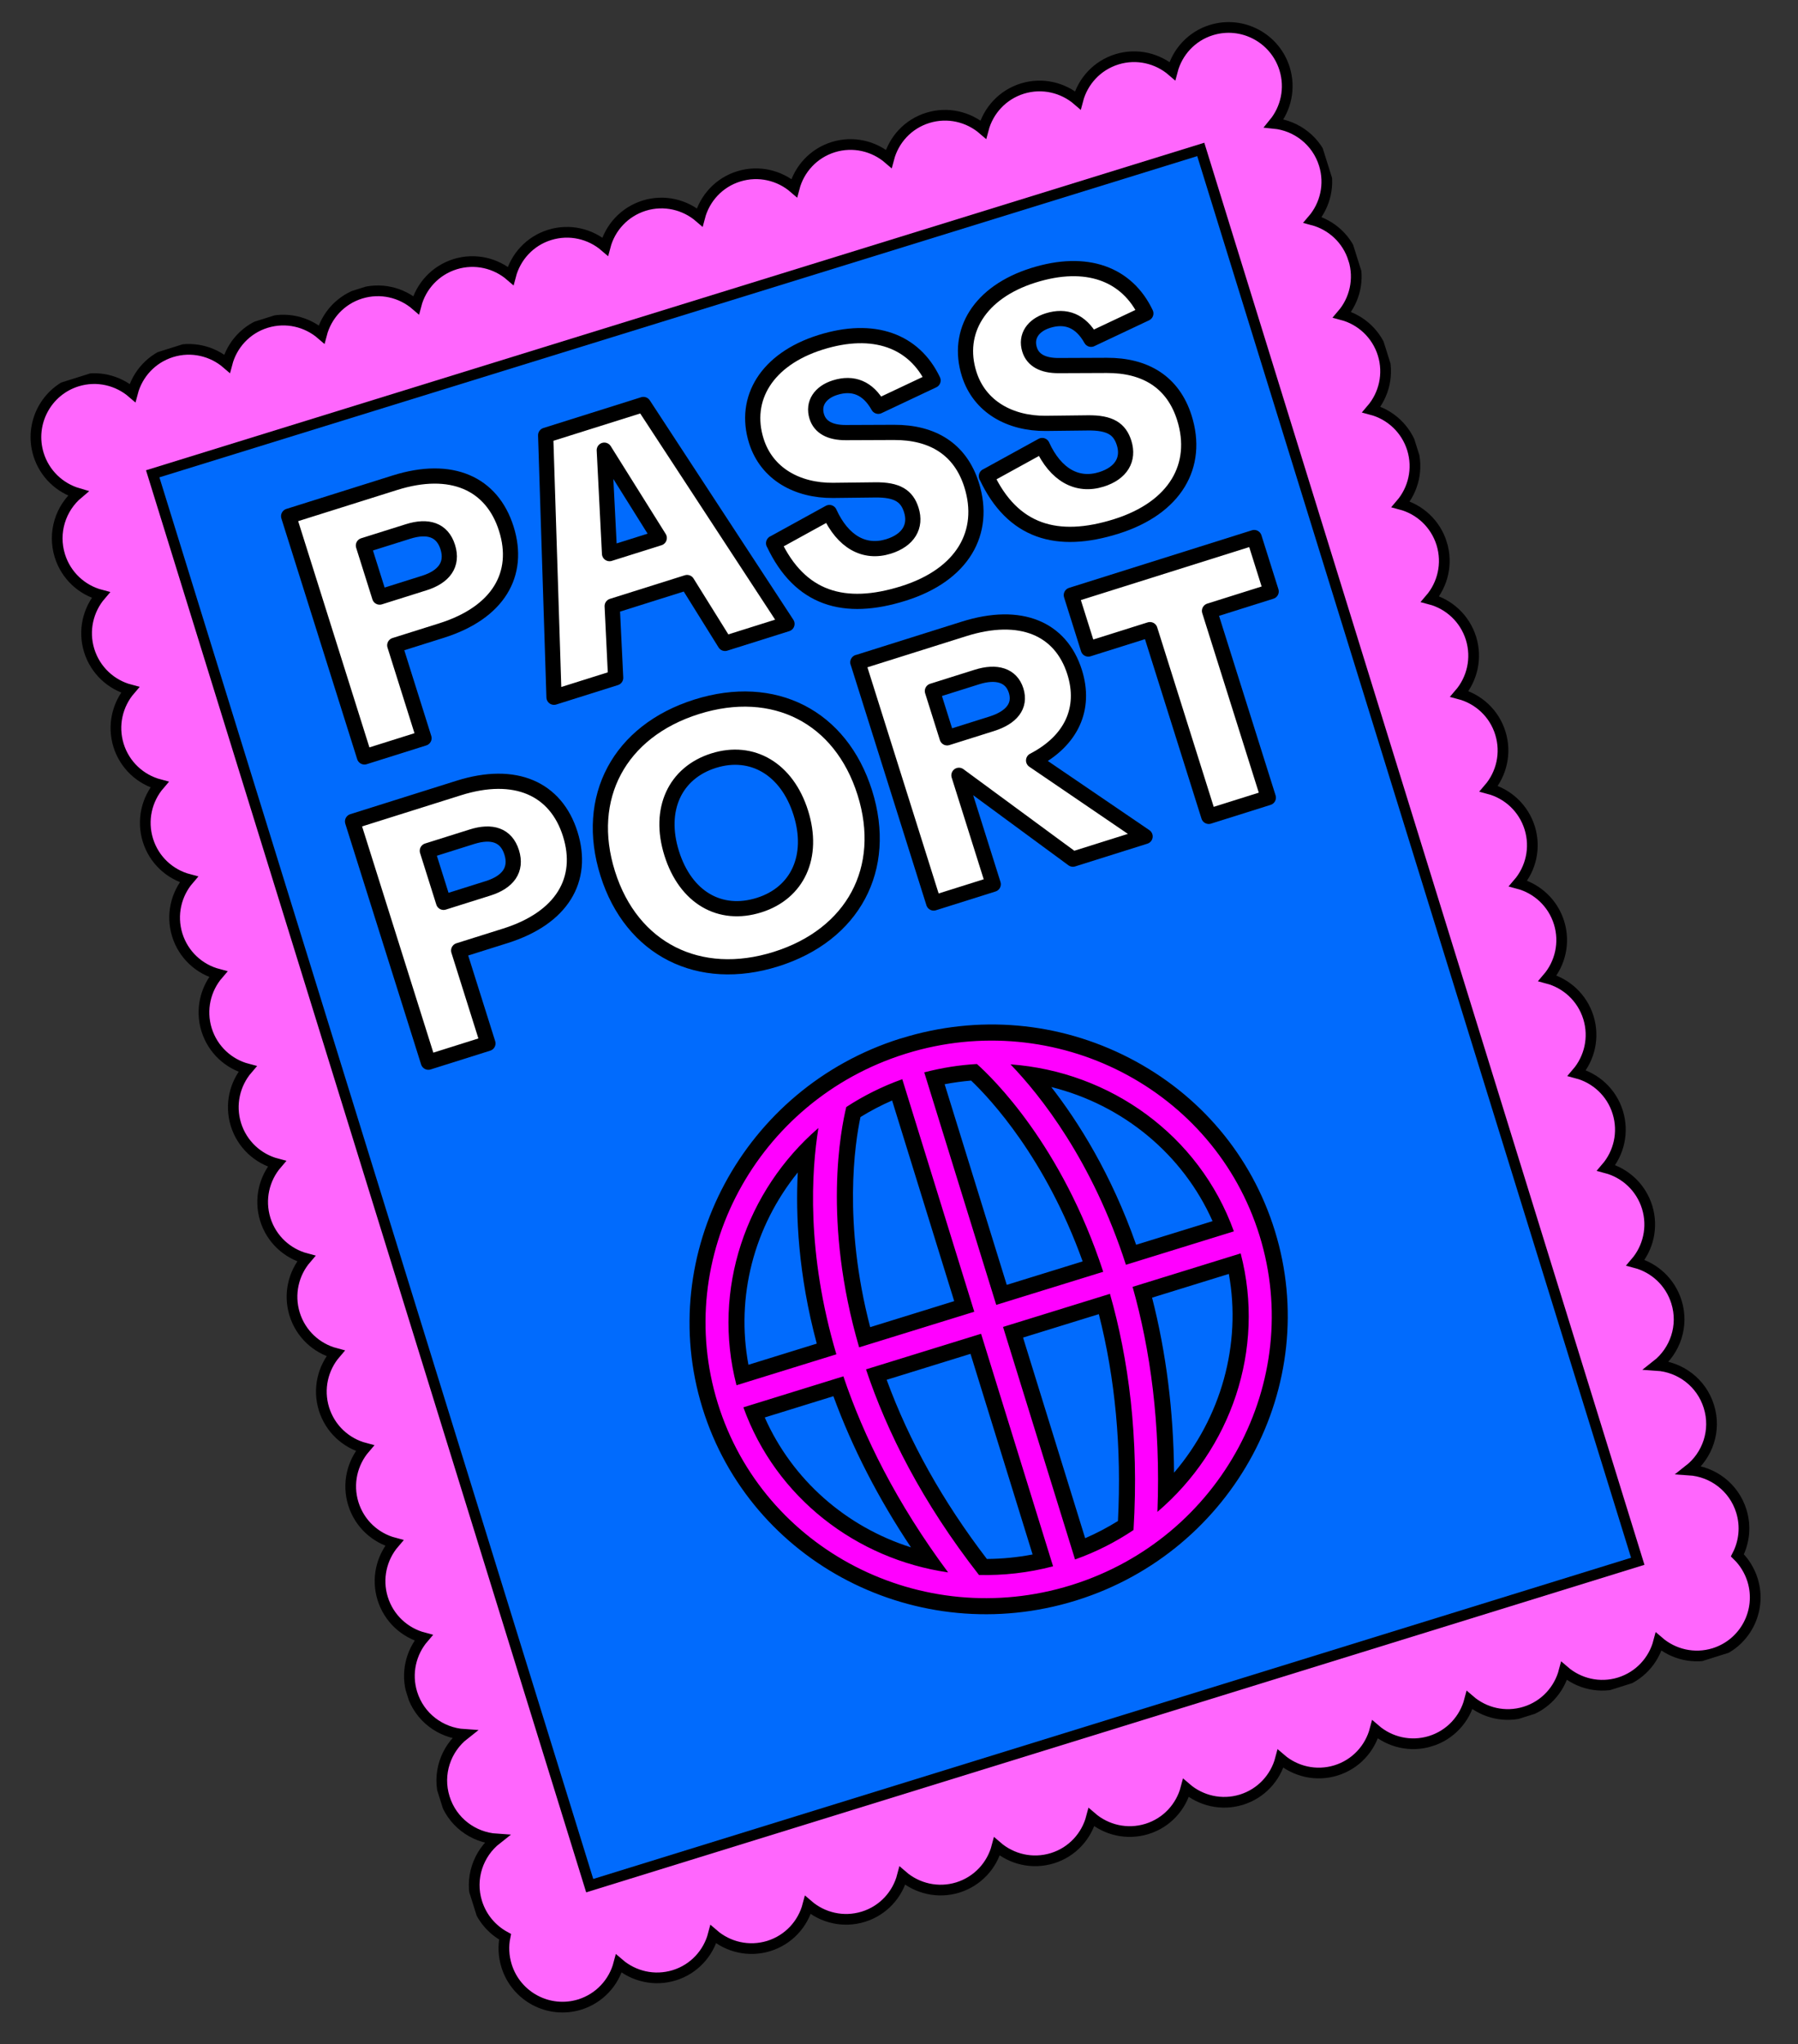 <svg xmlns="http://www.w3.org/2000/svg" width="168" height="191" viewBox="0 0 168 191" fill="none"><rect x="0" y="0" width="168" height="191" fill="#333333" stroke="none"/><g clip-path="url(#clip0_1208_7057)"><path d="M126.473 24.216C125.897 22.346 124.408 21.011 122.65 20.546C123.834 19.167 124.306 17.229 123.731 15.358C123.059 13.183 121.158 11.731 119.033 11.521C120.158 10.148 120.592 8.255 120.03 6.428C119.133 3.539 116.077 1.921 113.194 2.808C111.329 3.382 110 4.873 109.539 6.634C108.161 5.445 106.226 4.968 104.361 5.542C102.498 6.122 101.168 7.607 100.706 9.368C99.329 8.179 97.394 7.703 95.529 8.276C93.666 8.856 92.335 10.341 91.873 12.102C90.496 10.914 88.561 10.437 86.696 11.011C84.831 11.584 83.502 13.075 83.041 14.836C81.664 13.648 79.728 13.171 77.864 13.745C76.001 14.325 74.67 15.81 74.208 17.571C72.831 16.382 70.896 15.905 69.031 16.479C67.166 17.053 65.837 18.544 65.375 20.305C63.998 19.116 62.063 18.639 60.198 19.213C58.335 19.793 57.004 21.278 56.543 23.039C55.166 21.85 53.231 21.373 51.366 21.947C49.501 22.521 48.172 24.012 47.71 25.773C46.333 24.584 44.398 24.108 42.533 24.682C40.67 25.262 39.339 26.746 38.877 28.507C37.5 27.319 35.565 26.842 33.7 27.416C31.835 27.99 30.506 29.481 30.045 31.242C28.668 30.053 26.733 29.576 24.868 30.15C23.003 30.724 21.674 32.215 21.212 33.976C19.835 32.787 17.9 32.31 16.035 32.884C14.172 33.464 12.841 34.949 12.38 36.71C11.002 35.521 9.067 35.044 7.202 35.618C4.322 36.512 2.712 39.573 3.602 42.464C4.17 44.289 5.594 45.604 7.302 46.105C5.663 47.48 4.92 49.751 5.592 51.926C6.174 53.795 7.657 55.131 9.415 55.596C8.231 56.975 7.759 58.913 8.334 60.784C8.916 62.652 10.399 63.988 12.157 64.454C10.973 65.832 10.501 67.771 11.076 69.641C11.658 71.509 13.141 72.845 14.899 73.311C13.715 74.689 13.243 76.628 13.818 78.498C14.394 80.368 15.883 81.703 17.641 82.168C16.457 83.546 15.985 85.485 16.56 87.355C17.142 89.224 18.625 90.56 20.383 91.025C19.199 92.403 18.727 94.342 19.302 96.212C19.884 98.081 21.367 99.417 23.125 99.882C21.941 101.261 21.469 103.199 22.044 105.07C22.626 106.938 24.11 108.274 25.867 108.74C24.683 110.118 24.211 112.057 24.786 113.927C25.362 115.797 26.852 117.131 28.609 117.597C27.425 118.975 26.953 120.914 27.529 122.784C28.11 124.652 29.594 125.989 31.351 126.454C30.168 127.832 29.695 129.771 30.27 131.641C30.852 133.51 32.336 134.846 34.093 135.311C32.91 136.69 32.437 138.628 33.013 140.498C33.594 142.367 35.078 143.703 36.836 144.168C35.652 145.547 35.179 147.486 35.755 149.356C36.336 151.224 37.82 152.56 39.578 153.026C38.394 154.404 37.921 156.343 38.497 158.213C39.187 160.449 41.173 161.915 43.378 162.059C41.646 163.416 40.83 165.751 41.527 167.985C42.218 170.221 44.203 171.687 46.408 171.831C44.676 173.188 43.86 175.523 44.557 177.757C45 179.186 45.973 180.301 47.191 180.963C47.012 181.838 47.05 182.764 47.33 183.675C48.226 186.564 51.282 188.182 54.165 187.295C56.028 186.715 57.359 185.23 57.821 183.469C59.198 184.658 61.133 185.134 62.998 184.561C64.863 183.987 66.192 182.496 66.653 180.735C68.03 181.924 69.965 182.4 71.83 181.826C73.693 181.247 75.024 179.762 75.486 178.001C76.863 179.189 78.798 179.666 80.663 179.092C82.528 178.518 83.857 177.027 84.318 175.266C85.695 176.455 87.631 176.932 89.496 176.358C91.359 175.778 92.689 174.293 93.151 172.532C94.528 173.721 96.463 174.198 98.328 173.624C100.193 173.05 101.522 171.559 101.984 169.798C103.361 170.987 105.296 171.463 107.161 170.89C109.026 170.316 110.355 168.825 110.816 167.064C112.193 168.253 114.128 168.729 115.993 168.155C117.857 167.576 119.187 166.091 119.649 164.33C121.026 165.518 122.961 165.995 124.826 165.421C126.691 164.847 128.02 163.356 128.482 161.595C129.859 162.784 131.794 163.261 133.659 162.687C135.522 162.107 136.853 160.622 137.314 158.861C138.691 160.05 140.626 160.527 142.491 159.953C144.356 159.379 145.685 157.888 146.147 156.127C147.524 157.316 149.459 157.793 151.324 157.219C153.187 156.639 154.518 155.154 154.979 153.393C156.357 154.582 158.292 155.058 160.157 154.485C163.037 153.591 164.647 150.53 163.757 147.639C163.471 146.73 162.977 145.947 162.339 145.324C162.974 144.091 163.147 142.622 162.704 141.193C162.013 138.957 160.027 137.491 157.822 137.347C159.555 135.99 160.37 133.655 159.673 131.421C158.983 129.185 156.997 127.719 154.792 127.575C156.524 126.218 157.34 123.883 156.643 121.649C156.062 119.781 154.578 118.445 152.82 117.979C154.004 116.601 154.477 114.662 153.901 112.792C153.32 110.924 151.836 109.587 150.078 109.122C151.262 107.744 151.735 105.805 151.159 103.935C150.584 102.065 149.094 100.73 147.336 100.265C148.52 98.886 148.993 96.948 148.417 95.078C147.836 93.209 146.352 91.873 144.594 91.407C145.778 90.029 146.251 88.091 145.675 86.22C145.094 84.352 143.61 83.016 141.852 82.55C143.036 81.172 143.509 79.233 142.933 77.363C142.352 75.495 140.868 74.159 139.11 73.693C140.294 72.315 140.767 70.376 140.191 68.506C139.616 66.636 138.126 65.301 136.368 64.836C137.552 63.458 138.024 61.519 137.449 59.649C136.867 57.78 135.384 56.444 133.626 55.979C134.81 54.6 135.282 52.662 134.707 50.791C134.125 48.923 132.642 47.587 130.884 47.121C132.068 45.743 132.54 43.804 131.965 41.934C131.383 40.066 129.9 38.73 128.142 38.264C129.326 36.886 129.798 34.947 129.223 33.077C128.641 31.209 127.158 29.873 125.4 29.407C126.584 28.029 127.056 26.09 126.481 24.22L126.473 24.216Z" fill="#FF66FD" stroke="black" stroke-miterlimit="10"></path><path d="M112.197 13.962L14.269 44.27L55.101 176.188L153.028 145.88L112.197 13.962Z" fill="#016BFD" stroke="black" stroke-miterlimit="10"></path><path d="M26.97 48.23L36.896 45.105C42.176 43.443 45.971 45.157 47.308 49.402C48.645 53.647 46.562 57.246 41.246 58.92L36.885 60.293L39.618 68.972L34.053 70.724L26.97 48.23ZM39.64 54.478C41.483 53.898 42.351 52.746 41.838 51.118C41.325 49.489 39.972 49.077 38.123 49.66L33.957 50.971L35.474 55.79L39.64 54.478Z" fill="white" stroke="black" stroke-width="1.42" stroke-linecap="round" stroke-linejoin="round"></path><path d="M50.99 40.668L60.119 37.794L73.533 58.294L67.743 60.117L64.2 54.428L57.2 56.633L57.525 63.334L51.765 65.148L50.984 40.67L50.99 40.668ZM61.599 50.266L56.463 42.062L56.953 51.729L61.599 50.266Z" fill="white" stroke="black" stroke-width="1.42" stroke-linecap="round" stroke-linejoin="round"></path><path d="M72.283 50.757L77.497 47.888C78.754 50.65 80.782 51.761 83.038 51.051C84.881 50.47 85.632 49.181 85.15 47.651C84.739 46.345 83.849 45.748 81.764 45.774L77.828 45.82C74.513 45.844 71.645 44.294 70.671 41.202C69.425 37.243 71.656 33.564 76.656 31.99C81.655 30.416 85.425 31.857 87.182 35.547L82.066 37.962C81.101 36.235 79.706 35.689 78.021 36.219C76.652 36.65 75.928 37.683 76.32 38.927C76.631 39.915 77.561 40.427 79.029 40.42L83.536 40.402C87.135 40.389 89.729 41.959 90.783 45.307C92.179 49.741 89.964 53.703 84.429 55.446C78.894 57.189 74.734 55.972 72.287 50.749L72.283 50.757Z" fill="white" stroke="black" stroke-width="1.42" stroke-linecap="round" stroke-linejoin="round"></path><path d="M92.165 44.495L97.379 41.627C98.636 44.388 100.664 45.499 102.92 44.789C104.763 44.209 105.514 42.92 105.032 41.389C104.621 40.084 103.731 39.486 101.646 39.512L97.71 39.558C94.395 39.583 91.527 38.032 90.553 34.94C89.307 30.982 91.538 27.303 96.538 25.728C101.537 24.154 105.307 25.595 107.064 29.285L101.948 31.701C100.983 29.973 99.588 29.427 97.903 29.958C96.534 30.389 95.81 31.421 96.202 32.666C96.513 33.654 97.443 34.165 98.911 34.159L103.418 34.141C107.017 34.127 109.611 35.697 110.665 39.045C112.061 43.48 109.846 47.442 104.311 49.185C98.776 50.927 94.616 49.71 92.169 44.487L92.165 44.495Z" fill="white" stroke="black" stroke-width="1.42" stroke-linecap="round" stroke-linejoin="round"></path><path d="M32.942 76.752L42.869 73.626C48.148 71.964 51.943 73.679 53.28 77.924C54.617 82.169 52.534 85.767 47.218 87.441L42.857 88.814L45.59 97.493L40.025 99.246L32.942 76.752ZM45.613 82.999C47.456 82.419 48.323 81.268 47.81 79.639C47.297 78.011 45.944 77.599 44.095 78.181L39.929 79.493L41.446 84.311L45.613 82.999Z" fill="white" stroke="black" stroke-width="1.42" stroke-linecap="round" stroke-linejoin="round"></path><path d="M56.786 81.628C54.547 74.516 57.875 68.313 65.095 66.04C72.315 63.767 78.566 66.954 80.805 74.065C83.044 81.177 79.707 87.35 72.517 89.613C65.328 91.877 59.016 88.709 56.786 81.628ZM70.929 84.569C74.524 83.438 76.111 80.028 74.824 75.942C73.538 71.855 70.28 69.938 66.679 71.072C63.079 72.206 61.467 75.623 62.763 79.739C64.06 83.856 67.268 85.722 70.929 84.569Z" fill="white" stroke="black" stroke-width="1.42" stroke-linecap="round" stroke-linejoin="round"></path><path d="M80.153 61.887L90.079 58.761C95.359 57.099 99.123 58.716 100.41 62.803C101.474 66.181 100.151 69.199 96.577 71.055L106.995 78.153L100.25 80.276L89.6 72.441L92.805 82.62L87.24 84.373L80.157 61.879L80.153 61.887ZM92.664 67.628C94.507 67.048 95.395 65.964 94.942 64.524C94.489 63.085 93.105 62.682 91.287 63.255L87.121 64.567L88.498 68.94L92.664 67.628Z" fill="white" stroke="black" stroke-width="1.42" stroke-linecap="round" stroke-linejoin="round"></path><path d="M107.448 58.83L101.688 60.643L100.102 55.605L117.187 50.226L118.773 55.264L113.013 57.078L118.508 74.527L112.942 76.279L107.448 58.83Z" fill="white" stroke="black" stroke-width="1.42" stroke-linecap="round" stroke-linejoin="round"></path><path d="M100.289 148.832C93.35 150.977 85.997 150.343 79.58 147.033C73.157 143.726 68.459 138.146 66.352 131.328C62.012 117.31 70.078 102.247 84.341 97.756L84.474 97.714C91.413 95.569 98.766 96.204 105.183 99.513C111.606 102.82 116.305 108.4 118.411 115.218C122.752 129.237 114.686 144.299 100.429 148.788L100.295 148.83L100.289 148.832ZM100.923 144.731C102.421 144.139 103.849 143.408 105.186 142.537C105.597 135.201 104.929 128.239 103.193 121.833L94.652 124.476L100.921 144.725L100.923 144.731ZM91.845 146.41C93.731 146.433 95.606 146.231 97.444 145.806L91.175 125.557L81.879 128.43C84.048 134.619 87.4 140.656 91.843 146.403L91.845 146.41ZM106.746 120.741C108.318 126.582 109.053 132.886 108.948 139.516C114.615 133.904 117.096 125.735 115.391 118.066L106.746 120.741ZM70.447 131.976C73.254 139.003 79.404 144.159 86.885 145.839C83.16 140.57 80.292 135.091 78.335 129.533L70.447 131.976ZM114.31 114.572C111.301 107.052 104.431 101.687 96.317 100.421C99.055 103.595 102.959 109.136 105.691 117.239L114.31 114.572ZM102.127 118.341C98.45 107.62 92.65 101.703 91.009 100.188C89.773 100.276 88.528 100.46 87.305 100.738L93.574 120.987L102.127 118.341ZM90.097 122.068L83.828 101.819C82.401 102.382 81.03 103.082 79.738 103.905C79.25 106.049 77.804 114.174 80.79 124.952L90.099 122.075L90.097 122.068ZM77.226 126.054C74.982 118.099 75.024 111.503 75.455 107.392C69.951 113.033 67.658 120.888 69.363 128.49L77.226 126.054Z" fill="#FF00FF"></path><path d="M84.56 98.477C84.603 98.464 84.645 98.45 84.688 98.437C98.643 94.117 113.446 101.744 117.687 115.445C121.912 129.098 114.071 143.708 100.191 148.078C100.149 148.091 100.106 148.105 100.064 148.118C86.108 152.438 71.305 144.811 67.065 131.11C62.84 117.457 70.681 102.847 84.56 98.477ZM91.034 122.563L84.307 100.836C82.426 101.509 80.677 102.388 79.075 103.435C78.579 105.449 76.838 114.142 80.276 125.891L91.034 122.563ZM103.082 118.83C99.198 106.961 92.729 100.705 91.281 99.418C89.645 99.51 88.001 99.767 86.359 100.197L93.086 121.924L103.088 118.828M115.29 115.053C112.044 106.04 103.696 100.121 94.419 99.449C97.192 102.33 102.057 108.42 105.203 118.176L115.29 115.053ZM78.15 126.547C75.316 116.994 75.824 109.393 76.47 105.395C69.712 111.237 66.493 120.483 68.816 129.432L78.141 126.543M88.586 146.912C83.761 140.42 80.697 134.212 78.803 128.6L69.459 131.495C72.5 139.943 80.02 145.674 88.588 146.918M98.397 146.35L91.669 124.623L80.917 127.948C82.886 133.818 86.161 140.355 91.471 147.157C93.756 147.215 96.082 146.958 98.391 146.352M100.443 145.713C102.415 145.011 104.247 144.079 105.913 142.958C106.445 134.243 105.427 126.914 103.711 120.891L93.721 123.983L100.449 145.711M108.147 141.262C114.993 135.426 118.272 126.115 115.925 117.113L105.826 120.239C107.464 126.038 108.465 133.017 108.147 141.262ZM84.109 97.044C69.463 101.655 61.174 117.137 65.634 131.554C70.116 146.044 85.761 154.117 100.509 149.553L100.643 149.511C115.295 144.898 123.577 129.418 119.118 115.001C116.95 107.988 112.115 102.25 105.516 98.851C98.925 95.456 91.37 94.798 84.245 97.008L84.111 97.05L84.109 97.044ZM80.4 104.373C81.345 103.787 82.338 103.266 83.356 102.825L89.158 121.572L81.307 124.004C78.749 114.204 79.885 106.794 80.4 104.373ZM94.068 120.053L88.265 101.306C89.085 101.148 89.912 101.036 90.738 100.963C92.554 102.697 97.7 108.21 101.159 117.86L94.062 120.055L94.068 120.053ZM106.158 116.306C103.835 109.691 100.755 104.815 98.229 101.568C104.924 103.234 110.519 107.841 113.298 114.099L106.158 116.306ZM69.932 127.519C68.744 121.135 70.449 114.618 74.542 109.549C74.335 113.562 74.586 119.095 76.316 125.542L69.932 127.519ZM85.117 144.578C79.02 142.644 74.034 138.254 71.456 132.442L77.87 130.456C79.627 135.252 82.053 139.986 85.115 144.572L85.117 144.578ZM92.211 145.663C88.1 140.294 84.954 134.675 82.848 128.922L90.682 126.496L96.484 145.243C95.078 145.511 93.645 145.654 92.211 145.663ZM101.394 143.724L95.591 124.977L102.671 122.788C104.207 128.793 104.808 135.288 104.458 142.116C103.48 142.725 102.459 143.261 101.394 143.724ZM109.7 137.596C109.652 131.859 108.964 126.384 107.647 121.248L114.818 119.03C116.017 125.598 114.094 132.465 109.702 137.602L109.7 137.596Z" fill="black"></path></g><defs><clipPath id="clip0_1208_7057"><rect width="125" height="160" fill="white" transform="translate(0 37.543) rotate(-17.478)"></rect></clipPath></defs></svg>
